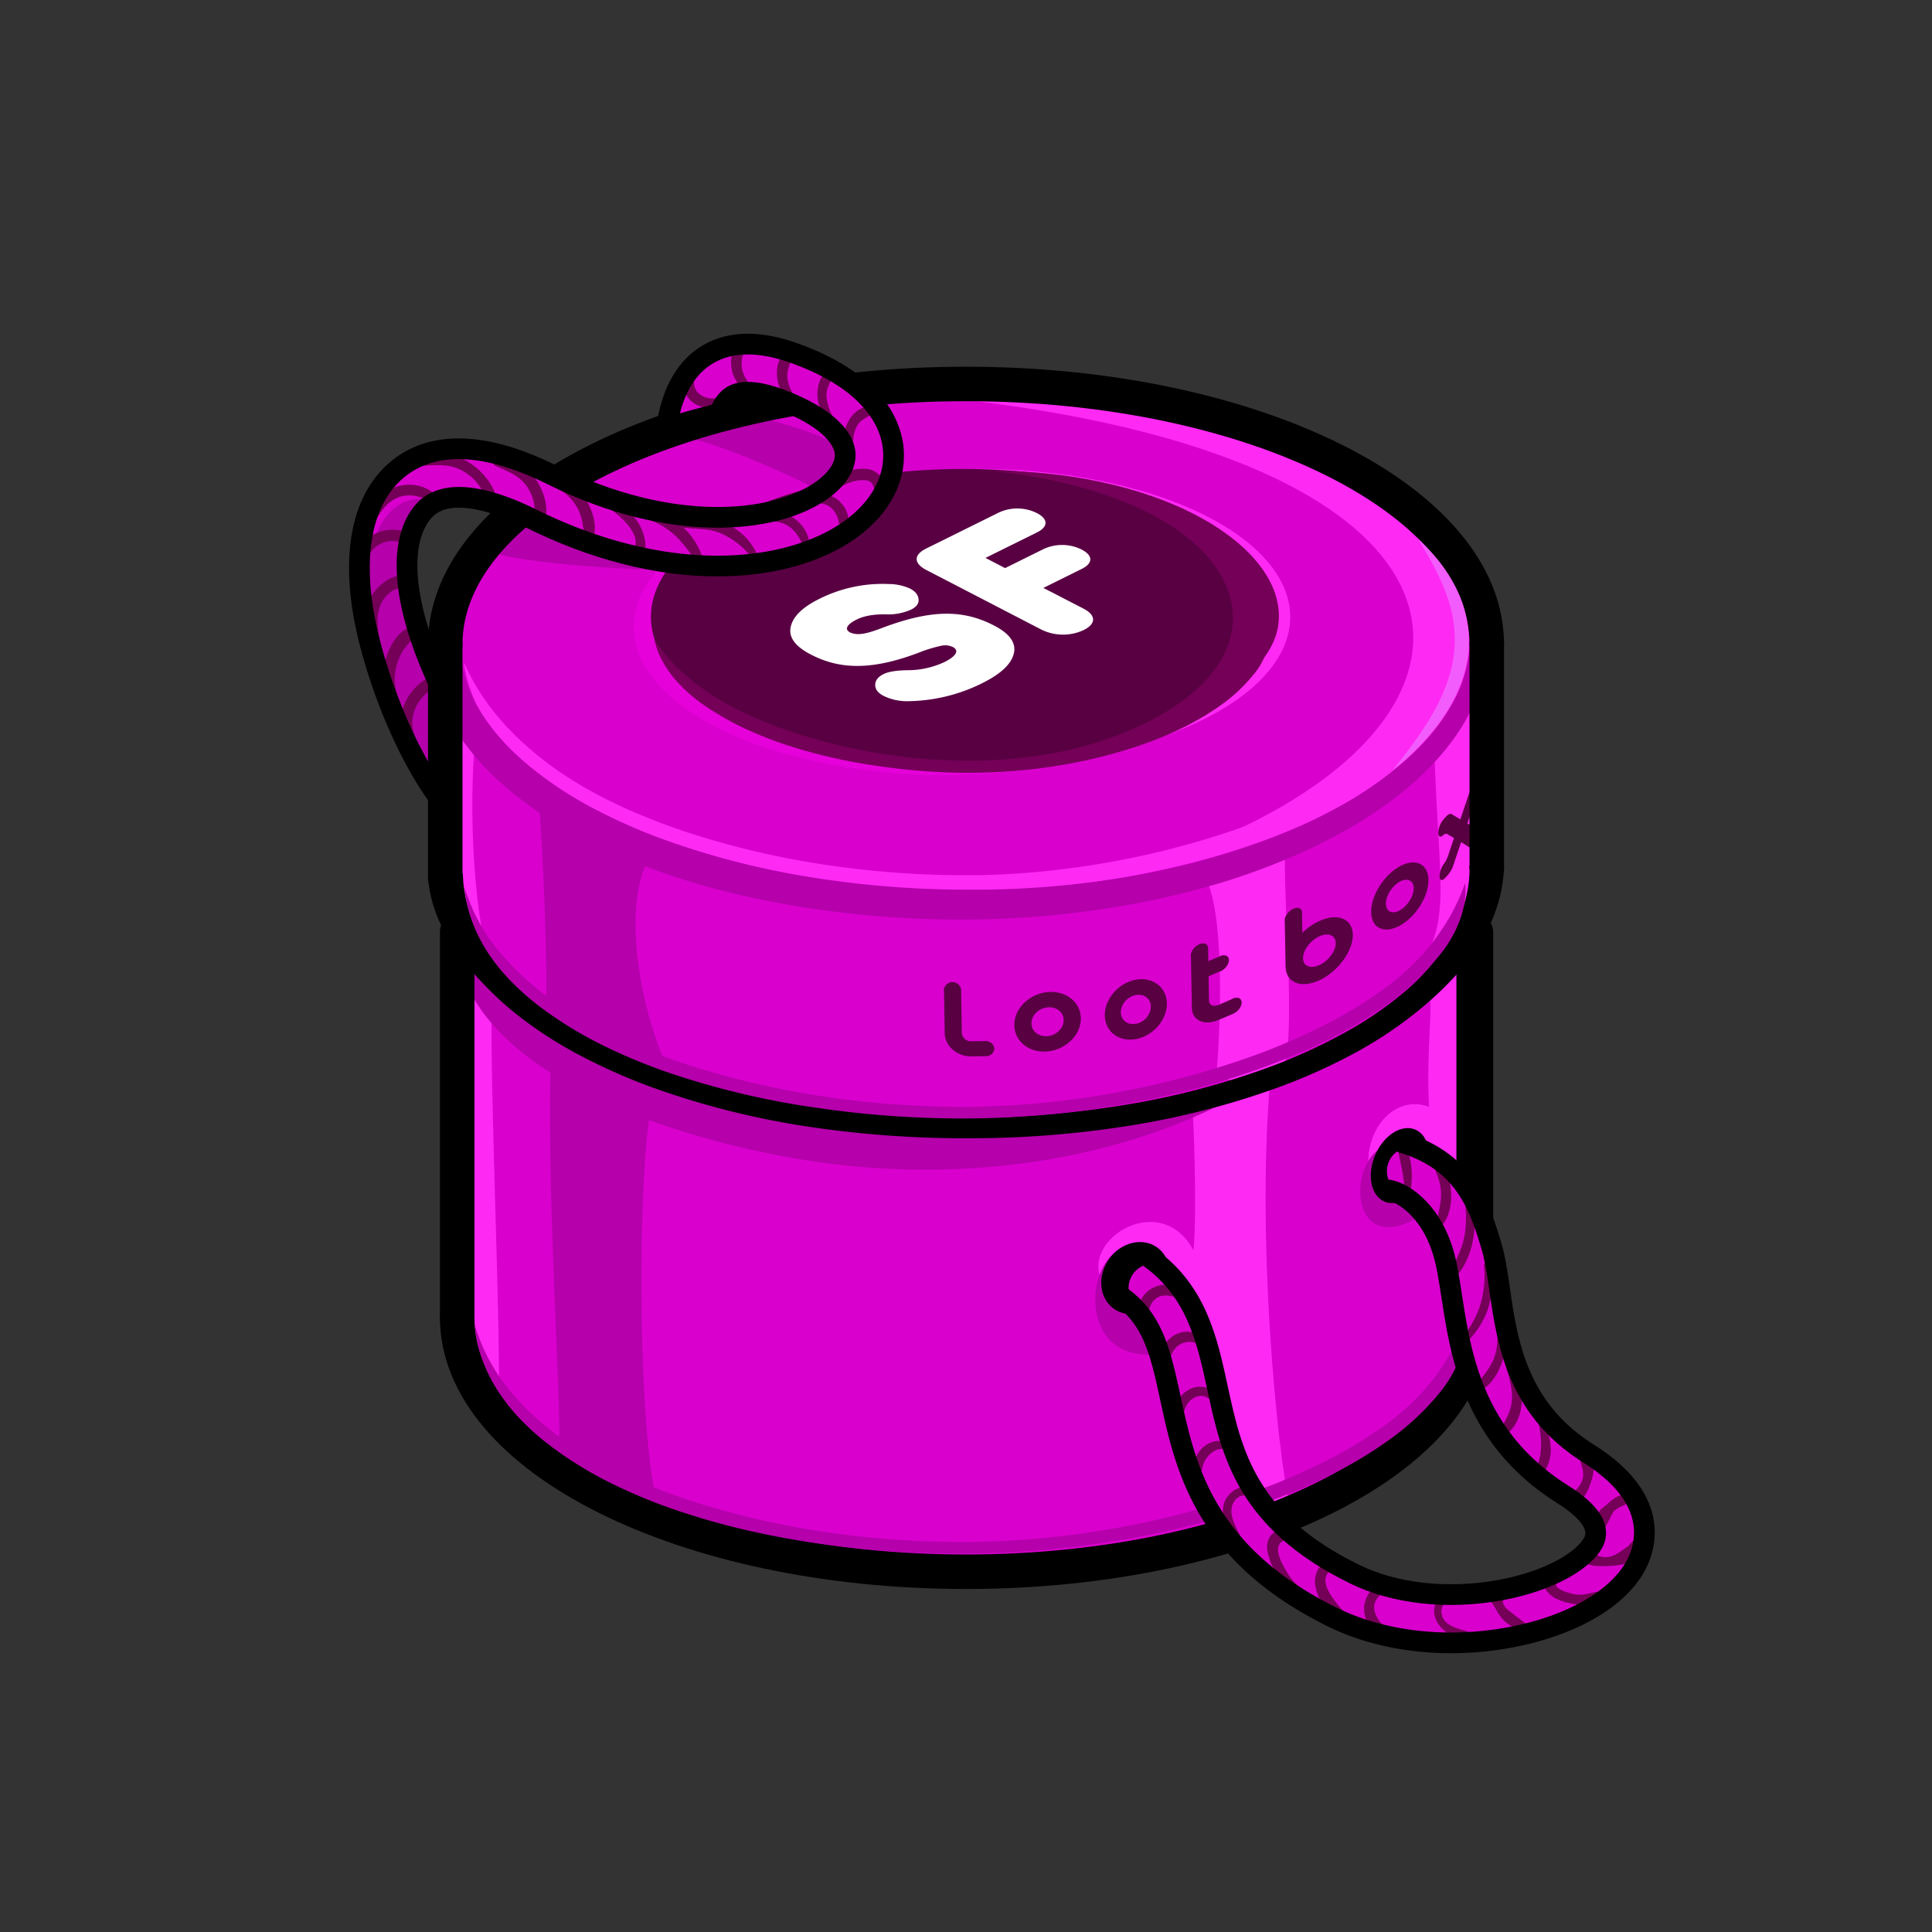 <svg xmlns="http://www.w3.org/2000/svg" viewBox="0 0 840 840"><rect x="0" y="0" width="840" height="840" fill="#333333" stroke="none"/><defs><style>.cls-1{fill:#d900ce;}.cls-2{fill:#ff29f4;}.cls-3{fill:#b500ab;}.cls-10,.cls-11,.cls-4,.cls-5{fill:none;stroke:#000;stroke-linecap:round;stroke-linejoin:round;}.cls-4{stroke-width:15px;}.cls-5{stroke-width:16px;}.cls-6{fill:#f35cfc;}.cls-7{fill:#e600da;}.cls-8{fill:#590043;}.cls-9{fill:#750058;}.cls-10{stroke-width:9px;}.cls-11{stroke-width:10px;}.cls-12{fill:#fff;}.cls-13{opacity:0.62;}.cls-14{opacity:0.5;}</style></defs><title>9</title><g id="Stack_BOX_2"><g id="_9-2" data-name="9"><path class="cls-1" d="M646.41,277.86C646.41,216.6,545,166.94,420,166.94S193.57,216.6,193.57,277.86c0,.36,0,.72,0,1.08h0v91.13h.09c0,1-.09,2-.09,3a57.81,57.81,0,0,0,5.12,23.52V575.34h.08c0,59.85,99,108.37,221.22,108.37s221.22-48.52,221.22-108.37a55.16,55.16,0,0,0-.52-7.5V397.91A58.28,58.28,0,0,0,646.41,373q0-1.49-.09-3h.09V278.94h0C646.39,278.58,646.41,278.22,646.41,277.86Z"/><path class="cls-2" d="M531.87,363.5c53-14.73,84.44-36.24,99.08-57.14,0,1.68-.06,3.35-.13,5-.06,1.3-.1,2.6-.15,3.9,8.31-10,12.83-21.24,9.62-34.19a10.67,10.67,0,0,1,.45-6.56c-3.09-59-117.38-116.35-252.21-103.69C646.72,191.36,667.61,303.71,531.87,363.5Z"/><path class="cls-2" d="M623.6,325.75C625.41,383.54,631,398,617.83,420c25.07-23.8,28.63-32.86,28.6-61.93s-.78-40.83-5.1-53.95C623,328,623.6,325.75,623.6,325.75Z"/><path class="cls-2" d="M597.46,518c-8.79-21.3,6.42-43.22,23.85-36.78-1.31-24.52,2-45.19,0-50.19,15.36-17.33,18.85-10.6,19.38-18.13.53,36.8,4.43,144.22.52,162.47-15.88-63.1-16.25-70.51-25.06-78.59S597.46,518,597.46,518Z"/><path class="cls-2" d="M558.78,371.61c-1,14.67,4.25,73.46,0,90.38-31.25,17-14.83,4.84-30.08,7.87,2.48-29,3.51-74.66-5.14-89.34C553.55,367.29,558.78,371.61,558.78,371.61Z"/><path class="cls-2" d="M552.13,471.28c-5.8,69.39,3.29,159.33,8.34,182-24.35,4.54-36.29,15.31-38.14-29s-38.81-80.36-41.73-65C466.67,541,504,515.88,518.91,543.67c1.78-19.9-.37-62.48-.37-62.48Z"/><path class="cls-2" d="M217,604.67c0-53.67-5.34-162.28-2.42-179.72C204,394,204.12,338.42,207.06,318.71,209,295.5,195.4,295.1,195.4,295.1s-6.11,91.4,0,103.9c-1.37,26.84,5.69,168.76,5.65,183.38S217,604.67,217,604.67Z"/><path class="cls-3" d="M203.13,412.87C246,473.5,425.61,523.78,551.06,468.8c-53.92,34.43-129,47.26-201.53,35.51-55.32-9-126.53-33-146.2-75.31C203.24,414.34,203.13,412.87,203.13,412.87Z"/><path class="cls-3" d="M234.06,344.75c1.6,17.28,4.8,83.07,2.87,98.33,51.4,26.59,47.6,23.81,56.83,28.2-14.76-26.28-24.6-77.61-11-98.95C260.1,358.24,234.06,344.75,234.06,344.75Z"/><path class="cls-3" d="M239.45,460.72c-1.78,57.22,4.46,147.73,3.67,167.34,20.54,17.3,21.46,15,41.75,22.05-8.18-40.49-7.1-141.06-2.12-166.36C252.33,468.33,239.45,460.72,239.45,460.72Z"/><path class="cls-3" d="M487.8,542.38c-16.62,8.31-17.8,47.43,12.29,46.56C503.82,572,487.8,542.38,487.8,542.38Z"/><path class="cls-3" d="M599,500.06c-12.84,9.94-10.67,44.44,16.21,30C613.71,508.23,599,500.06,599,500.06Z"/><path class="cls-3" d="M320.22,178.26c24.3,7.45,44.16,11.48,49.11,21-11.21,15.31-4.22,19.46-13.94,13.76s-49.32-23.35-61.63-23.36C315.27,179.75,320.22,178.26,320.22,178.26Z"/><path class="cls-3" d="M315,247c-21.31,2.69-84.84-1.33-100.42-6.67,2.54-16.57,16.09-19.16,16.09-19.16Z"/><path class="cls-4" d="M198.78,572.75c0,61.09,99,110.61,221.22,110.61s221.22-49.52,221.22-110.61"/><path d="M200,377.29c1.72,2.51,1.17,4.95,1.56,7.45a71.08,71.08,0,0,0,1.3,7.44,62.7,62.7,0,0,0,5.38,14.57c.58,1.2,1.27,2.33,1.91,3.5s1.37,2.3,2.13,3.42,1.54,2.21,2.36,3.28,1.67,2.14,2.54,3.18A102.77,102.77,0,0,0,229,431.58a165.75,165.75,0,0,0,27.67,18.49,243.62,243.62,0,0,0,30.67,13.81,345,345,0,0,0,65.51,16.88q16.77,2.69,33.73,4c11.3.85,22.64,1.37,34,1.3a428,428,0,0,0,67.67-5.54,340.1,340.1,0,0,0,65.4-17.22,240.74,240.74,0,0,0,30.55-14.06,156.87,156.87,0,0,0,27.41-18.84,86.88,86.88,0,0,0,20.19-25.2,67.51,67.51,0,0,0,5.5-14.53,56.42,56.42,0,0,0,1.35-7.48c.11-1.25.24-2.5.26-3.76,0-.63.06-1.25,0-1.88s-.3-1.25,1.05-1.88l1.21-.58a12.65,12.65,0,0,1,11.72.56c1.35.79,1,1.61,1,2.41s-.11,1.61-.19,2.41c-.13,1.61-.38,3.2-.62,4.79a63.65,63.65,0,0,1-2.31,9.31,64.68,64.68,0,0,1-3.57,8.77c-.66,1.43-1.45,2.78-2.18,4.16s-1.55,2.7-2.42,4a95.41,95.41,0,0,1-11.32,14.37q-3.12,3.28-6.38,6.36c-1.11,1-2.2,2-3.33,3s-2.23,2-3.38,2.92a178,178,0,0,1-29.27,19.75A249.89,249.89,0,0,1,557,472.32a349.26,349.26,0,0,1-67.33,17.32,437.74,437.74,0,0,1-69.14,5.25,456.18,456.18,0,0,1-69.14-5.05A354.91,354.91,0,0,1,284,472.93a253.75,253.75,0,0,1-32-14.16,176.14,176.14,0,0,1-29.47-19.43,144.82,144.82,0,0,1-13-12.27c-2.05-2.2-4.08-4.43-6-6.79-1-1.15-1.92-2.37-2.88-3.57s-1.84-2.45-2.69-3.75a74.57,74.57,0,0,1-8.68-16.68,61.52,61.52,0,0,1-2.49-9.32c-.44-3.17-1.42-6.45.29-9.67a7.32,7.32,0,0,1,9.9-3.05,7.24,7.24,0,0,1,2.59,2.31Z"/><path class="cls-3" d="M202.08,386a77.17,77.17,0,0,0,14.68,27.39,117.75,117.75,0,0,0,22.74,21c17,12.05,36.28,20.63,56.08,27.43,39.8,13.29,82.05,19.42,124.11,19.44a381.26,381.26,0,0,0,123.67-21.66,274.2,274.2,0,0,0,28.94-12.15,194,194,0,0,0,26.94-15.76A109.77,109.77,0,0,0,622,410.89a102.7,102.7,0,0,0,8.54-12.65c1.27-2.22,2.39-4.52,3.5-6.88s2-4.82,3-7.36a33.42,33.42,0,0,1-.26,8.17,41.77,41.77,0,0,1-2.09,8,53.85,53.85,0,0,1-8.12,14.31,114.14,114.14,0,0,1-23.66,22.3c-17.59,12.62-37.32,21.55-57.45,28.64q-7.57,2.66-15.25,4.94t-15.46,4.17q-15.54,3.86-31.34,6.4a393.49,393.49,0,0,1-63.66,5.35A432.64,432.64,0,0,1,356,481.78a355.33,355.33,0,0,1-62.3-14.41,242.08,242.08,0,0,1-29.77-12,173.68,173.68,0,0,1-27.68-16.54,111.07,111.07,0,0,1-12.36-10.49A85.43,85.43,0,0,1,213.34,416C207.13,407.08,202.85,396.66,202.08,386Z"/><path class="cls-3" d="M206.5,576.27a79.78,79.78,0,0,0,14.31,27.29,114.83,114.83,0,0,0,22.26,21c16.68,12.07,35.8,20.63,55.42,27.32,39.44,13.1,81.37,18.78,123,18.55A388.41,388.41,0,0,0,544.07,649,274.23,274.23,0,0,0,572.78,637a192.26,192.26,0,0,0,26.74-15.5A107.72,107.72,0,0,0,622.09,601a100.62,100.62,0,0,0,8.47-12.51c1.27-2.19,2.37-4.48,3.47-6.81s2-4.78,3-7.29a36.27,36.27,0,0,1-2.32,16,52.92,52.92,0,0,1-8,14.19,112.57,112.57,0,0,1-23.5,22c-17.48,12.44-37.06,21.21-57,28.18A369.89,369.89,0,0,1,484.62,670a406.16,406.16,0,0,1-63.05,5.45,434.5,434.5,0,0,1-63.15-4c-10.46-1.44-20.87-3.27-31.19-5.56a316.52,316.52,0,0,1-30.61-8.42,233.35,233.35,0,0,1-29.51-11.91A165.66,165.66,0,0,1,239.78,629a107.52,107.52,0,0,1-12.15-10.53,83.26,83.26,0,0,1-10.28-12.41C211.32,597.19,207.24,586.83,206.5,576.27Z"/><path class="cls-2" d="M201.71,288c8.57,19.56,23.12,34.42,39.82,46.35,16.87,11.82,36,20.32,55.7,27a364.46,364.46,0,0,0,60.83,14.52c10.34,1.6,20.76,2.72,31.19,3.53s20.92,1.13,31.39,1.13S441.54,380,452,379s20.77-2.4,31.06-4.27a363.07,363.07,0,0,0,60.38-16.26A280.61,280.61,0,0,0,572,346.23a192.89,192.89,0,0,0,26.58-15.76A109.31,109.31,0,0,0,621,309.9a132.59,132.59,0,0,0,8.57-12.31c1.32-2.15,2.53-4.36,3.75-6.65s2.29-4.68,3.52-7.18a33.56,33.56,0,0,1-1.55,16.45,50.3,50.3,0,0,1-8,14.6,116.5,116.5,0,0,1-23.62,22.66c-17.57,12.79-37.22,22-57.36,29.11q-15.13,5.35-30.7,9.18t-31.32,6.43q-15.78,2.58-31.72,3.91c-10.61.89-21.26,1.37-31.92,1.36s-21.28-.33-31.89-1.06-21.21-1.77-31.76-3.22a354.39,354.39,0,0,1-62.37-14.05,241,241,0,0,1-29.83-12,172.22,172.22,0,0,1-27.73-16.59,121.69,121.69,0,0,1-12.47-10.45,93.81,93.81,0,0,1-10.67-12.36C207.62,308.87,203,298.62,201.71,288Z"/><path class="cls-3" d="M200.08,280.14a56.89,56.89,0,0,0,8.71,29c5.39,8.95,12.83,16.86,21.15,23.77a164.27,164.27,0,0,0,27.31,18.16,242.5,242.5,0,0,0,30.36,13.58,350.61,350.61,0,0,0,64.89,16.75,430.7,430.7,0,0,0,67.14,5.42,404.71,404.71,0,0,0,67.16-5,333.24,333.24,0,0,0,64.95-17.06,234.6,234.6,0,0,0,30.37-14A162.86,162.86,0,0,0,609.44,332c8.33-7.16,15.78-15.36,21.19-24.71a59.63,59.63,0,0,0,8.53-30.52v0a3.77,3.77,0,0,1,7.54-.17,67.75,67.75,0,0,1-.29,9.12,66.33,66.33,0,0,1-1.6,9,73.19,73.19,0,0,1-6.67,16.83c-5.75,10.61-13.65,19.74-22.37,27.68a171.18,171.18,0,0,1-28.56,20.57A243.8,243.8,0,0,1,555.78,375a294,294,0,0,1-33,11.13c-11.19,3.1-22.53,5.58-33.95,7.6a416.74,416.74,0,0,1-69.17,6.08,443.89,443.89,0,0,1-69.24-5.15c-22.91-3.6-45.65-9-67.56-17.15a253.93,253.93,0,0,1-32.07-14.4,175.28,175.28,0,0,1-29.57-19.74c-9.14-7.72-17.55-16.7-23.89-27.37a75.31,75.31,0,0,1-7.55-17.13,65.05,65.05,0,0,1-2.67-18.77,6.5,6.5,0,0,1,13,0Z"/><path class="cls-4" d="M646.42,280.14c0-62.52-101.37-113.2-226.42-113.2s-226.42,50.68-226.42,113.2"/><line class="cls-5" x1="641.22" y1="572.75" x2="641.22" y2="405.33"/><line class="cls-4" x1="198.78" y1="572.75" x2="198.78" y2="405"/><ellipse cx="493.67" cy="555.67" rx="16.32" ry="14.15" transform="translate(-243.72 649.08) rotate(-55.6)"/><path d="M621.22,500.59c.84,8.41-4.23,18.22-11.53,21.47-7.47,3.33-13.68-1.78-13.69-10.91,0-8.55,5.47-17.25,12.13-19.88S620.43,492.7,621.22,500.59Z"/><path class="cls-6" d="M616.67,234.51a75.05,75.05,0,0,1,9.84,10.61,65.53,65.53,0,0,1,7.55,12.6,50.28,50.28,0,0,1,3.82,29.45c-1.73,9.95-6.27,19.05-12,26.93a105.23,105.23,0,0,1-20.24,20.57c6-7.51,11.77-15,16.48-23s8.37-16.56,9.77-25.45a54.72,54.72,0,0,0-2.6-26.58C626.37,250.91,621.66,242.72,616.67,234.51Z"/><g id="Layer_9_copy_9" data-name="Layer 9 copy 9"><ellipse class="cls-2" cx="425.11" cy="268.26" rx="135.86" ry="64.37"/><ellipse class="cls-7" cx="411.33" cy="272.55" rx="135.86" ry="64.37"/><ellipse class="cls-8" cx="418.87" cy="268.26" rx="135.86" ry="64.37"/><path class="cls-9" d="M284.49,277.79a63.79,63.79,0,0,0,12,14.39,105.44,105.44,0,0,0,14.82,11.13c10.59,6.55,22.26,11.4,34.19,15.34a249.52,249.52,0,0,0,74.52,12.12c6.32.05,12.62-.23,18.91-.76s12.55-1.41,18.77-2.49a219.31,219.31,0,0,0,36.46-9.77,175.64,175.64,0,0,0,17.27-7.37,118.68,118.68,0,0,0,16-9.44A66.6,66.6,0,0,0,541,288.68c1.88-2.35,3.57-4.77,5.24-7.28.83-1.26,1.62-2.55,2.43-3.9l2.42-4.26a18.89,18.89,0,0,1-.53,10.16,29,29,0,0,1-4.82,9,71.23,71.23,0,0,1-14.43,13.82c-10.72,7.76-22.68,13.32-34.93,17.61a217.41,217.41,0,0,1-37.69,9.26c-6.39,1-12.82,1.76-19.26,2.23S426.48,336,420,336A273.81,273.81,0,0,1,381.44,333a233.25,233.25,0,0,1-37.81-8.53,169.11,169.11,0,0,1-18.19-7,122.6,122.6,0,0,1-17.18-9.42,67.65,67.65,0,0,1-14.93-12.88,44.73,44.73,0,0,1-5.56-8.21A32.64,32.64,0,0,1,284.49,277.79Z"/><path class="cls-9" d="M430.79,204.68c77.71,0,132,35.7,124.56,69.35-6,27-63.43,56.22-101.18,54.5,63.84-12.46,96-46.53,76-79.53C517,227.33,481.78,210,430.79,204.68Z"/></g><path class="cls-1" d="M189.32,341.67C152.67,286,149.23,226.17,170,205.22c10.61-10.73,31.41-19.46,70.24-.12,51.3,25.56,96.77,21.29,117.31,6.51,7.06-5.09,10.67-11.14,9.91-16.6-1.17-8.37-12-17-29-23.13-6.22-2.24-14.72-4.29-19.89-1.28-4.63,2.69-6,6.28-6.95,11.72l-21.42-.15c2.5-14.31,8.49-24.31,17.82-29.73,9.77-5.67,22.41-5.78,37.56-.32,34,12.24,41.3,30.31,42.65,40,1.88,13.44-4.85,26.77-18.45,36.55-14.24,10.25-34.74,15.91-57.7,15.94h-.16c-25.87,0-53.9-7.15-81.07-20.69-12.47-6.21-35-15-45.94-3.92-11.64,11.77-11.56,46.83,11.1,91.07Z"/><path class="cls-3" d="M184.56,216.79c-33.23-1.32-28,66.58-19.13,78.31s21.84,46.57,21.84,46.57S193.58,317,192.68,291C166.28,253.76,184.56,216.79,184.56,216.79Z"/><path class="cls-9" d="M385.7,208.81a19,19,0,0,0-3.54-2.44,9.42,9.42,0,0,0-4.31-2.35c-3.26-.63-10.58.15-14.29,2.94a21.14,21.14,0,0,0-7.49,7.26s0,.07,0,.1c-2.91-.13-5.71.75-7.19,3.27a.94.94,0,0,0,.79,1.4c4.15.22,7.85-1.25,11.51,1.67,3,2.43,4,6.85,3.83,10.58a1.48,1.48,0,0,0,2.74.74c2.59-5.29.91-11.27-3.77-14.88a14.51,14.51,0,0,0-5.82-2.52,21.13,21.13,0,0,1,3.56-3.19,1,1,0,0,0,.54.35c2.89.71,5.79-1.71,8.6-2.39a16.5,16.5,0,0,1,5.23-.55c3.06.29,3.89,2.2,4.05,4.85a1.56,1.56,0,0,0,2.32,1.34c1.92-1.06,2.57-2.5,2.43-4A1.28,1.28,0,0,0,385.7,208.81Z"/><path class="cls-9" d="M378.9,176.85c-9.48-1.06-15.94,14.6-9.26,20.58a1.12,1.12,0,0,0,1.86-1.08,15.79,15.79,0,0,1,.74-10.41c1.55-3.35,4.53-4.36,7.44-6.18A1.58,1.58,0,0,0,378.9,176.85Z"/><path class="cls-9" d="M364.09,184c-2.54-2.48-4.7-8.52-4.76-12.15-.06-3.4,2-5.63,2.63-8.74a1.26,1.26,0,0,0-1.54-1.53c-4.16,1.21-5.23,7-5,10.74.26,4.46,2.39,8.8,6.38,11C363.28,184.11,365.34,185.19,364.09,184Z"/><path class="cls-9" d="M347.61,175.08c-2.38-3-4.69-6.4-5.2-10.26-.53-4.08,1.25-6.76,2.43-10.44a1.75,1.75,0,0,0-2.55-2c-8.13,5.48-4.49,21.78,4.44,24.17A.91.91,0,0,0,347.61,175.08Z"/><path class="cls-9" d="M327.67,168.5a14.33,14.33,0,0,1-5-8,11.23,11.23,0,0,1,0-4.69c.31-1.49.81-2.38,0-3.79a1.6,1.6,0,0,0-1.74-.71c-4,.81-3.24,8-2.42,10.79a14.83,14.83,0,0,0,3,5.42c1.6,1.88,3.09,2.41,5.32,3.24C328.12,171.28,328.74,169.25,327.67,168.5Z"/><path class="cls-9" d="M312.27,172.83a8.74,8.74,0,0,1-8.82-2.14c-2.42-2.64-1.57-5.4-1.73-8.59-.08-1.59-2.15-2.72-3.34-1.38-3.32,3.7-1.43,10.07,1.76,13.28,3.66,3.7,8.87,3.93,13.33,1.66A1.56,1.56,0,0,0,312.27,172.83Z"/><path class="cls-9" d="M329.72,224.11c-1.26.72-.8,3.06.78,2.89,3.88-.4,7.84-.68,11.41,1.22s6.11,5.92,7.52,9.74a1.3,1.3,0,0,0,2.55-.34C352.05,227,339.31,218.62,329.72,224.11Z"/><path class="cls-9" d="M329.78,242.54a25.73,25.73,0,0,0-14-14.72c-5.72-2.62-13.86-4.58-19.59-1.09a1.51,1.51,0,0,0-.65,1.3c-6.65-5.65-15.43-9.15-23.19-8.15a1.56,1.56,0,0,0-1,.59,29.19,29.19,0,0,0-9.1-4.69c-1.73-.55-3,2.23-1.26,3,5.75,2.55,20.4,14.05,13.67,21.28a1.34,1.34,0,0,0,.93,2.25c7.65.21,4.85-9.77,2.67-13.72a26.27,26.27,0,0,0-3.79-5.22c5.15,1.55,10.21,3.14,14.78,6.13,5.68,3.71,9.3,8.85,13.26,14.21,1,1.37,3.39.63,2.89-1.22a29,29,0,0,0-8.31-13.1c5.3.72,10.45.21,15.62,2.21a34.63,34.63,0,0,1,14.89,11.86C328.3,244.49,330.32,243.88,329.78,242.54Z"/><path class="cls-9" d="M240.83,207.41a1.39,1.39,0,0,0-1,2.35c4,3.28,8.14,5.88,10.88,10.5s2.72,9.46,3.77,14.66c.26,1.31,2.43,1.68,3,.39C262.07,224.85,252,208.56,240.83,207.41Z"/><path class="cls-9" d="M233.22,208.82c-3.62-5.27-10.22-10.15-16.89-9.49-1.52.15-2.59,2.41-.88,3.21,5.07,2.39,10.09,4,13.51,8.77a19.83,19.83,0,0,1,3.28,8c.49,2.73-.17,5.49.76,8.1a1.53,1.53,0,0,0,2.53.67C239.74,223.06,236.54,213.65,233.22,208.82Z"/><path class="cls-9" d="M214.76,213.26c-4.89-11.36-21.63-21.57-33.31-13.28-1,.74-.79,2.65.7,2.6,7.19-.26,13.56-1.35,20.06,2.78a22.25,22.25,0,0,1,7.27,7.58c1.11,1.88,1.25,3.41,3.56,3.83a1.09,1.09,0,0,0,1.15-.47l.57-.74A2.3,2.3,0,0,0,214.76,213.26Z"/><path class="cls-9" d="M190.92,217c-8.54-11.51-29.31-6.23-29.94,8.7a1.28,1.28,0,0,0,2.36.64c2.38-4.5,5.74-8.95,10.88-10.43s10.31.48,14.66,3.13C190.08,219.73,191.83,218.19,190.92,217Z"/><path class="cls-9" d="M178.24,233.6c-1.41-3.2-6-3.45-9-3.2a16.7,16.7,0,0,0-10,4.3c-5.53,5.19-6.87,15.12-1.25,20.7,1.14,1.15,3.37,0,2.82-1.64-1.85-5.47-2.46-11.9,2.57-16a11.78,11.78,0,0,1,7.44-2.56c2.27,0,4.33,1.07,6.57.47A1.45,1.45,0,0,0,178.24,233.6Z"/><path class="cls-9" d="M178.33,252c-5.25-4.81-13.5,1.91-16.41,6.47-4.91,7.72-3.54,19.09.76,26.76a1.48,1.48,0,0,0,2.73-.74c.06-7-2.71-14-.2-20.87a13.51,13.51,0,0,1,5.62-6.9c2.32-1.34,4.82-1,7.17-2.18A1.62,1.62,0,0,0,178.33,252Z"/><path class="cls-9" d="M188.92,295.73l-.34-.3a2.6,2.6,0,0,0-3.05-.39A23.49,23.49,0,0,0,175,308.59c-2-5-3.88-9.63-3.27-15.43a24.81,24.81,0,0,1,3.23-9.9c1.67-2.86,4.47-5,5.84-7.92a1.88,1.88,0,0,0-2.1-2.72c-7.25,1.91-11.38,12.74-12.2,19.42-.94,7.58,1.05,17.14,7.5,21.89-.45,6.29,1.76,12.57,7.54,16.58,1.69,1.17,3.76-1.1,2.75-2.75-2.75-4.52-5.32-8.84-5-14.37.38-5.95,3.9-10.77,8.74-14a2.52,2.52,0,0,0,1.25-2.17C189.28,296.75,189.32,296.07,188.92,295.73Z"/><path class="cls-10" d="M189.35,344.75c-16.6-23.8-28.62-59.1-31.85-81.41-3.54-24.5.49-43.8,11.66-55.79,10.54-11.33,31.43-20.69,71-1,51.29,25.55,96.76,21.28,117.3,6.5,7.07-5.08,10.68-11.13,9.92-16.6-1.17-8.36-12-17-29-23.13-6.22-2.24-14.72-4.28-19.9-1.28-2.6,1.51-4.4,4.4-5.65,7.61"/><path class="cls-10" d="M290.19,183.66c2.49-14.31,8.49-24.31,17.82-29.73,9.77-5.67,22.4-5.78,37.56-.31,33.95,12.24,41.29,30.3,42.65,40,1.87,13.44-4.85,26.76-18.45,36.55-14.25,10.25-34.74,15.91-57.7,15.94h-.16c-25.87,0-53.9-7.16-81.07-20.7-12.66-6.3-35.5-15.14-46.31-3.54-11.78,12.66-11,42.34,10.9,84.54"/><line class="cls-4" x1="193.58" y1="381.5" x2="193.58" y2="280.14"/><path class="cls-1" d="M632.83,714.43c-18.52,0-36.34-3.76-51.1-11-56.18-27.58-64.32-65.21-70.86-95.45-3.55-16.45-6.62-30.66-16.9-40.4a10.5,10.5,0,1,1,14.45-15.24c15,14.21,19.05,33,23,51.21,6.16,28.48,12.52,57.93,59.58,81,17.44,8.56,40.48,11.08,63.21,6.91,22.41-4.11,36.52-13.3,40.57-20.59,3.49-6.28-1-13.34-13.21-21-34.08-21.24-42.62-58.06-49.47-87.65-5.72-24.68-9.81-40-21.17-42.83a10.5,10.5,0,0,1,5.18-20.36c24.33,6.18,30.21,31.57,36.44,58.45,6.3,27.15,13.43,57.93,40.13,74.57,32,19.92,25,40.9,20.46,49-8.1,14.59-28.72,26.2-55.14,31A139.57,139.57,0,0,1,632.83,714.43Z"/><path class="cls-9" d="M671.08,619.32c-1.21-2-4.74-7.47-3.83-5.44,2.77,6.13,4.87,19.5-.71,26.06-1.44,1.68,1.62,4.24,3.16,2.45C675.48,635.67,675.59,626.66,671.08,619.32Z"/><path class="cls-9" d="M690.24,630.48a2.09,2.09,0,0,0-3.52,1.46c-.1,4,2.48,7.27,1.3,11.38-1,3.41-4.47,6.11-6.92,8.52-1.28,1.26,0,3.72,1.81,3.11,4.91-1.65,7-5.38,8.65-10C693.08,640.6,694.28,633.77,690.24,630.48Z"/><path class="cls-9" d="M706.65,650c-3.89-.3-6.37,3-9.14,5-3.23,2.43-4.54,5.51-3.72,9.47.36,1.74,2.71,1.78,3.57.47a60.44,60.44,0,0,0,3.66-6.88c1.22-2.48,4.48-2.93,6.6-4.51A1.94,1.94,0,0,0,706.65,650Z"/><path class="cls-9" d="M712.08,668.1a20.58,20.58,0,0,0-2.92,2.76,3.1,3.1,0,0,0-.77.8c-.14.21-.27.42-.4.63a2.08,2.08,0,0,0-.62.29c-2.63,1.84-5.1,4-8.5,4.4s-5.66-1.71-8.72-2.32c-2.12-.42-4.33,2.34-2.33,4,3.06,2.54,7.23,2.34,11,2.22s8.4-.48,11.74-2.77a3.36,3.36,0,0,0,1.53-3.37l0,0a3.16,3.16,0,0,0,.84-2,1.43,1.43,0,0,0,0-.29,11.78,11.78,0,0,0,1.59-1.8A1.83,1.83,0,0,0,712.08,668.1Z"/><path class="cls-9" d="M694.67,692c-3.7.74-7.39,1.94-11.12.94-2.2-.6-9.53-2.54-6.06-5.55a2.17,2.17,0,0,0-.43-3.38l-.65-.38a2.68,2.68,0,0,0-2.72,0c-5.37,3.35-1.67,9.19,2.67,11.33,5.89,2.91,14,3.79,20,1C698.74,695,697,691.57,694.67,692Z"/><path class="cls-9" d="M662.65,705.3c-1.6-1.17-3.23-2.3-4.74-3.58s-4.6-3-4.42-5.59c.18-2.75,4.19-1.73,4-4.48l0-.27a2.74,2.74,0,0,0-2-2.6c-5.06-.74-9.54,4.21-6.34,8.89,1.64,2.4,2.76,5.25,5,7.19a16.34,16.34,0,0,0,7.13,3.76A1.83,1.83,0,0,0,662.65,705.3Z"/><path class="cls-9" d="M674,706.49c-1.55-.08-3.11-.07-4.67-.09-2.48,0-2.48,3.89,0,3.86,1.56,0,3.12,0,4.67-.09A1.84,1.84,0,0,0,674,706.49Z"/><path class="cls-9" d="M640.9,710.51c-3.49-1.83-7.58-2-10.91-4.22a6.78,6.78,0,0,1-3.29-6.07,5.12,5.12,0,0,1,2.3-3.86c.37-.23,2.27-1.21,2.6-.6a.86.86,0,0,0,1.47,0l.36-.78a1.33,1.33,0,0,0-.78-1.91c-6.33-2.44-10.39,4.48-8.73,10,2,6.51,9.86,10.58,16.35,9.77C641.38,712.7,642.12,711.15,640.9,710.51Z"/><path class="cls-9" d="M608.31,711.15c-3.72-2.59-7.83-4.12-9.89-8.52-2.54-5.42.33-8.86,5-11.37a1.33,1.33,0,0,0-.32-2.41c-6.23-1.21-10.45,6-10,11.48.59,7,6.89,13.32,13.76,14.35A1.94,1.94,0,0,0,608.31,711.15Z"/><path class="cls-9" d="M587.89,704.76c-4-4.74-19.32-18.8-6.81-23.24.92-.33,1.43-1.89.31-2.37-6.28-2.67-10.41,4.35-9.57,10,1.11,7.5,7.46,15.6,14.46,18.38C588,708.18,588.83,705.87,587.89,704.76Z"/><path class="cls-9" d="M569.73,693.36c-2.64-2.55-5.6-2.24-10.56-10.44-7.86-13-.23-13.18,1.44-14.09,1.09.38,2.19.72,3.3,1,1.78.53,2.62-1.89,1.21-2.87-6.86-4.73-15.7-1.23-14,7.8,1.5,8,8.77,18.64,17,20.67C569.21,695.72,570.68,694.28,569.73,693.36Z"/><path class="cls-9" d="M544.82,648.09c-4.61-4-11.29.7-12.67,5.69-1.78,6.42,2.26,14.65,8.32,17.31,1,.47,1.71,1.61,1,.47-2-3.43-4.75-8-5.73-12-.68-2.75-.43-5.6,1.6-7.68s4-1.84,6.59-1.78A1.2,1.2,0,0,0,544.82,648.09Z"/><path class="cls-9" d="M536.06,628.52c-5.15-3.8-11.77-2-15.17,3.33-4.16,6.5-2.12,14.42,1,20.83.58,1.2,2.33.33,2.07-.87-1-4.56-2.34-9.65-1.06-14.27,1.38-5,6.42-9.49,11.86-6.75A1.32,1.32,0,0,0,536.06,628.52Z"/><path class="cls-9" d="M518.49,603.47a12.85,12.85,0,0,0-7.86,15c.39,1.54,2.94,1.67,3.25,0,.68-3.67,1-7.53,4.2-10,3.94-3.1,7.92-1.31,10,2.71a1.47,1.47,0,0,0,2.72-.74C530.59,604.45,523.6,601.68,518.49,603.47Z"/><path class="cls-9" d="M510.79,580.41c-6.61,3.74-8.94,13.24-4.72,19.59a1.38,1.38,0,0,0,2.56-.7c-.1-4.61-.89-9.5,2.53-13.25s10.21-3.7,12.08,1.65a1.28,1.28,0,0,0,2.46-.68C524.64,580,516.86,577,510.79,580.41Z"/><path class="cls-9" d="M515.71,564.5c-2.17-7-11.14-7.42-16.3-3.4-6.28,4.88-5.83,14.38-1.93,20.6a1.48,1.48,0,0,0,2.73-.74c0-4.55-2-9.78.37-14,3.13-5.61,9.26-3.76,13.84-1.44A.89.89,0,0,0,515.71,564.5Z"/><path class="cls-9" d="M610.67,497.73c-1-1.74-3.44-.51-3.08,1.3,1.35,6.88,3.27,13.48,3,20.61-.05,1.36,2.17,1.71,2.41.33C614.3,512.6,614.47,504.51,610.67,497.73Z"/><path class="cls-9" d="M657,594.3a1.15,1.15,0,0,0-1.9,1.11c1.34,4.27,2.54,8.75,2.25,13.27-.33,5.21-3,8.81-5.08,13.38-.54,1.22.64,2.8,2,2C663.42,618.35,663.81,601.7,657,594.3Z"/><path class="cls-9" d="M653.4,574c-.51-1.25-2.68-1.27-2.58.35.33,5.38.7,10.16-1,15.41s-5.33,8.53-8.23,13c-.82,1.28.75,2.51,1.94,1.93C653,600.06,657.18,583.19,653.4,574Z"/><path class="cls-9" d="M647.21,549.75c-.31-1-2.09-.9-2,.27,1.15,11-1.71,22.12-8.89,30.65-1.21,1.44.74,3.47,2.1,2.1C647.14,574,650.76,561.68,647.21,549.75Z"/><path class="cls-9" d="M638.31,516.44c-.55-1.21-2.11-.26-2,.83.93,6.68,1.64,13.33.42,20-1.18,6.44-4.32,11.73-6.86,17.64a1.2,1.2,0,0,0,1.88,1.45C641.59,547.3,643.66,528.18,638.31,516.44Z"/><path class="cls-9" d="M624.3,502.81c-.87-.72-2.53-.08-2.09,1.21,1.57,4.6,3.84,8.6,4.29,13.54s-1.17,9.36-1.84,14.21c-.16,1.13,1.18,2.31,2.13,1.24C633.38,525.65,631.88,509.05,624.3,502.81Z"/><path class="cls-10" d="M609.6,496.75c26.37,7.92,33.42,26.38,39,45.56,6.67,23,1.56,64.17,42,89.63C722.53,652,715.47,673,711,681.09c-8.14,14.58-28.75,26.15-55.13,30.94a139.75,139.75,0,0,1-24.93,2.26c-18.56,0-36.42-3.77-51.23-11-56.18-27.57-64.31-65.2-70.85-95.44-4.1-18.95-7.34-33.92-21-43.8"/><path class="cls-10" d="M500.09,547c20.22,14.6,24.81,35.85,29.25,56.39,6.16,28.49,12.53,57.94,59.58,81,17.44,8.56,40.45,11.1,63.15,7,22.37-4.07,36.49-13.23,40.55-20.51,3.52-6.32-.9-13.43-13.16-21.15-47.23-29.7-45.09-76.21-51-101.54-4.89-20.9-17.74-29.45-24.57-30.78"/><path class="cls-11" d="M332.61,175.67c-14.12,3-46,10.46-60.22,18"/><g id="Layer_10_copy_16" data-name="Layer 10 copy 16"><path class="cls-12" d="M399.38,260.53c.19,1.87-.9,3.35-3.29,4.53a24,24,0,0,1-10.95,2.05c-5.34-.07-9.48.67-12.6,2.22-4.41,2.18-5.5,4.31-2.92,5.65,3.14,1.35,6.55.88,14.27-2.1,20.85-7.8,34.67-8,48.33-.9,6.84,3.54,9.72,7.64,8.55,12.25S435.11,293,427.12,297a74.07,74.07,0,0,1-31.73,7.85,23.25,23.25,0,0,1-11.24-2.3c-2.4-1.24-3.61-2.8-3.62-4.76s1.27-3.53,3.65-4.71c2.12-1.05,5.52-1.61,10.4-1.68a37.94,37.94,0,0,0,15.91-3.48c5.24-2.59,6.69-5.09,3.83-6.58a7.81,7.81,0,0,0-5.07-.58,62.55,62.55,0,0,0-10,3.09c-19.57,7.35-33.47,7.5-46.4.88-6.93-3.49-10-7.5-9.1-12s4.93-8.62,12.46-12.34a61.22,61.22,0,0,1,30.07-6.47,22.6,22.6,0,0,1,9.41,2C398,257.11,399.18,258.66,399.38,260.53Z"/><path class="cls-12" d="M434.25,222.86a19.08,19.08,0,0,1,16.57.22c5.08,2.63,4.92,6,.05,8.4l-22.4,11.09L437,247l16.72-8.28a19.12,19.12,0,0,1,16.57.22c5.08,2.63,4.92,6,.05,8.4l-16.71,8.28,17.45,9c5.54,2.87,5.57,6.6.06,9.33a21.25,21.25,0,0,1-18.42-.24l-50-25.9c-5.54-2.88-5.56-6.61,0-9.34Z"/></g><g id="Layer_42_copy_15" data-name="Layer 42 copy 15"><path class="cls-8" d="M644.81,360.18a9.73,9.73,0,0,1-2.26,5.9l-.23.23-1,1.1c-.93,1-1.82,1.4-2.43,1l-3.64-2.25-3.35,10a12.26,12.26,0,0,1-2.32,4.19l-1,1.1c-.08.09-.15.18-.23.26-1.3,1.44-2.4,1.14-2.45-.68a9.8,9.8,0,0,1,1.74-5.24h0l0,0c.09-.13.19-.25.28-.37a13.39,13.39,0,0,0,1.71-3.45l2.54-7.59-2.87-1.72c-.52-.31-1.09-.22-1.87.52h0c-1.14,1-2.05.62-2.1-1a9.77,9.77,0,0,1,2.2-5.82v0l1.23-1.36c.92-1,1.81-1.39,2.42-1l3.75,2.25,3.4-10.09a12.27,12.27,0,0,1,2.31-4.18l1.09-1.19h0l0-.05c1.31-1.44,2.41-1.14,2.46.68a9.83,9.83,0,0,1-2.11,5.72,14.56,14.56,0,0,0-1.58,3.27L638,358l2.81,1.68c.56.34,1.37,0,2.22-.83l0,.1C644,358.21,644.77,358.68,644.81,360.18Z"/><path class="cls-8" d="M608.41,376.76h0c-6.88,3.88-12.37,12.75-12.27,19.82h0c.11,7.07,5.78,9.66,12.67,5.78h0c6.88-3.88,12.37-12.75,12.27-19.82S615.3,372.88,608.41,376.76Zm.29,19c-3.32,1.88-6.07.62-6.12-2.79s2.61-7.72,5.94-9.59,6.07-.62,6.12,2.79S612,393.88,608.7,395.75Z"/><path class="cls-8" d="M573.39,400.55h0a26.6,26.6,0,0,0-7.15,5l-.15-8.33a3.39,3.39,0,0,0,0-.54c0-1.83-1.75-2.51-3.84-1.53s-3.74,3.26-3.71,5.08a2.63,2.63,0,0,0,.06.5l.36,19.89h0c.37,6.77,6.91,9.25,14.83,5.52s14.52-12.63,14.39-19.7h0C588.11,399.39,581.46,396.74,573.39,400.55Zm.34,19c-3.9,1.83-7.12.55-7.18-2.87s3.06-7.69,7-9.52,7.12-.56,7.18,2.86S577.63,417.71,573.73,419.55Z"/><path class="cls-8" d="M539.85,435.87c0,1.83-1.63,4-3.71,4.91l0,0-.16.07L530,443.4c-6.42,2.73-11.7.37-11.8-5.27l-.09-5.2h0l-.31-17a2.63,2.63,0,0,1-.06-.5c0-1.83,1.63-4,3.7-4.91s3.79-.13,3.83,1.7a3.51,3.51,0,0,1,0,.55l.1,5.12L529.9,416a6.54,6.54,0,0,1,.59-.3c2.08-.88,3.79-.12,3.82,1.7s-1.62,4-3.7,4.92a4.69,4.69,0,0,1-.6.2l-4.55,1.94.09,5.2v.12l.1,5.2c0,2,1.94,2.88,4.24,1.9l3.07-1.31,2.26-1a5.19,5.19,0,0,1,.81-.42C538.1,433.28,539.82,434,539.85,435.87Z"/><path class="cls-8" d="M493.63,426h0c-7.45,1.47-13.4,8.42-13.28,15.52s6.25,11.69,13.7,10.23h0c7.45-1.46,13.4-8.41,13.28-15.52S501.08,424.57,493.63,426Zm.31,19.1c-3.6.71-6.57-1.51-6.63-4.94a8,8,0,0,1,6.43-7.51c3.6-.71,6.57,1.51,6.63,4.94A8,8,0,0,1,493.94,445.13Z"/><path class="cls-8" d="M455.24,431.35h0c-8,.87-14.38,7.35-14.25,14.47s6.71,12.18,14.7,11.31h0c8-.88,14.38-7.36,14.25-14.48S463.23,430.47,455.24,431.35Zm.34,19.12c-3.86.42-7.06-2-7.12-5.47s3-6.58,6.9-7,7.05,2,7.11,5.47S459.44,450.05,455.58,450.47Z"/><path class="cls-8" d="M432.35,455.83a3.56,3.56,0,0,1-3.7,3.39h-.21l-5.91.09c-6.41.1-11.69-4.43-11.79-10.11l-.09-5.25a6.1,6.1,0,0,1,0-.74l-.22-12.29a2.39,2.39,0,0,1-.06-.53,3.78,3.78,0,0,1,7.51-.11,3.15,3.15,0,0,1,0,.53l.28,16h0l0,2.27a4,4,0,0,0,4.24,3.64l3.06-.05,2.26,0a3.84,3.84,0,0,1,4.62,3.18Z"/></g><g id="Layer_58_copy_21" data-name="Layer 58 copy 21"><line class="cls-4" x1="646.43" y1="376.92" x2="646.42" y2="280.14"/></g></g></g></svg>